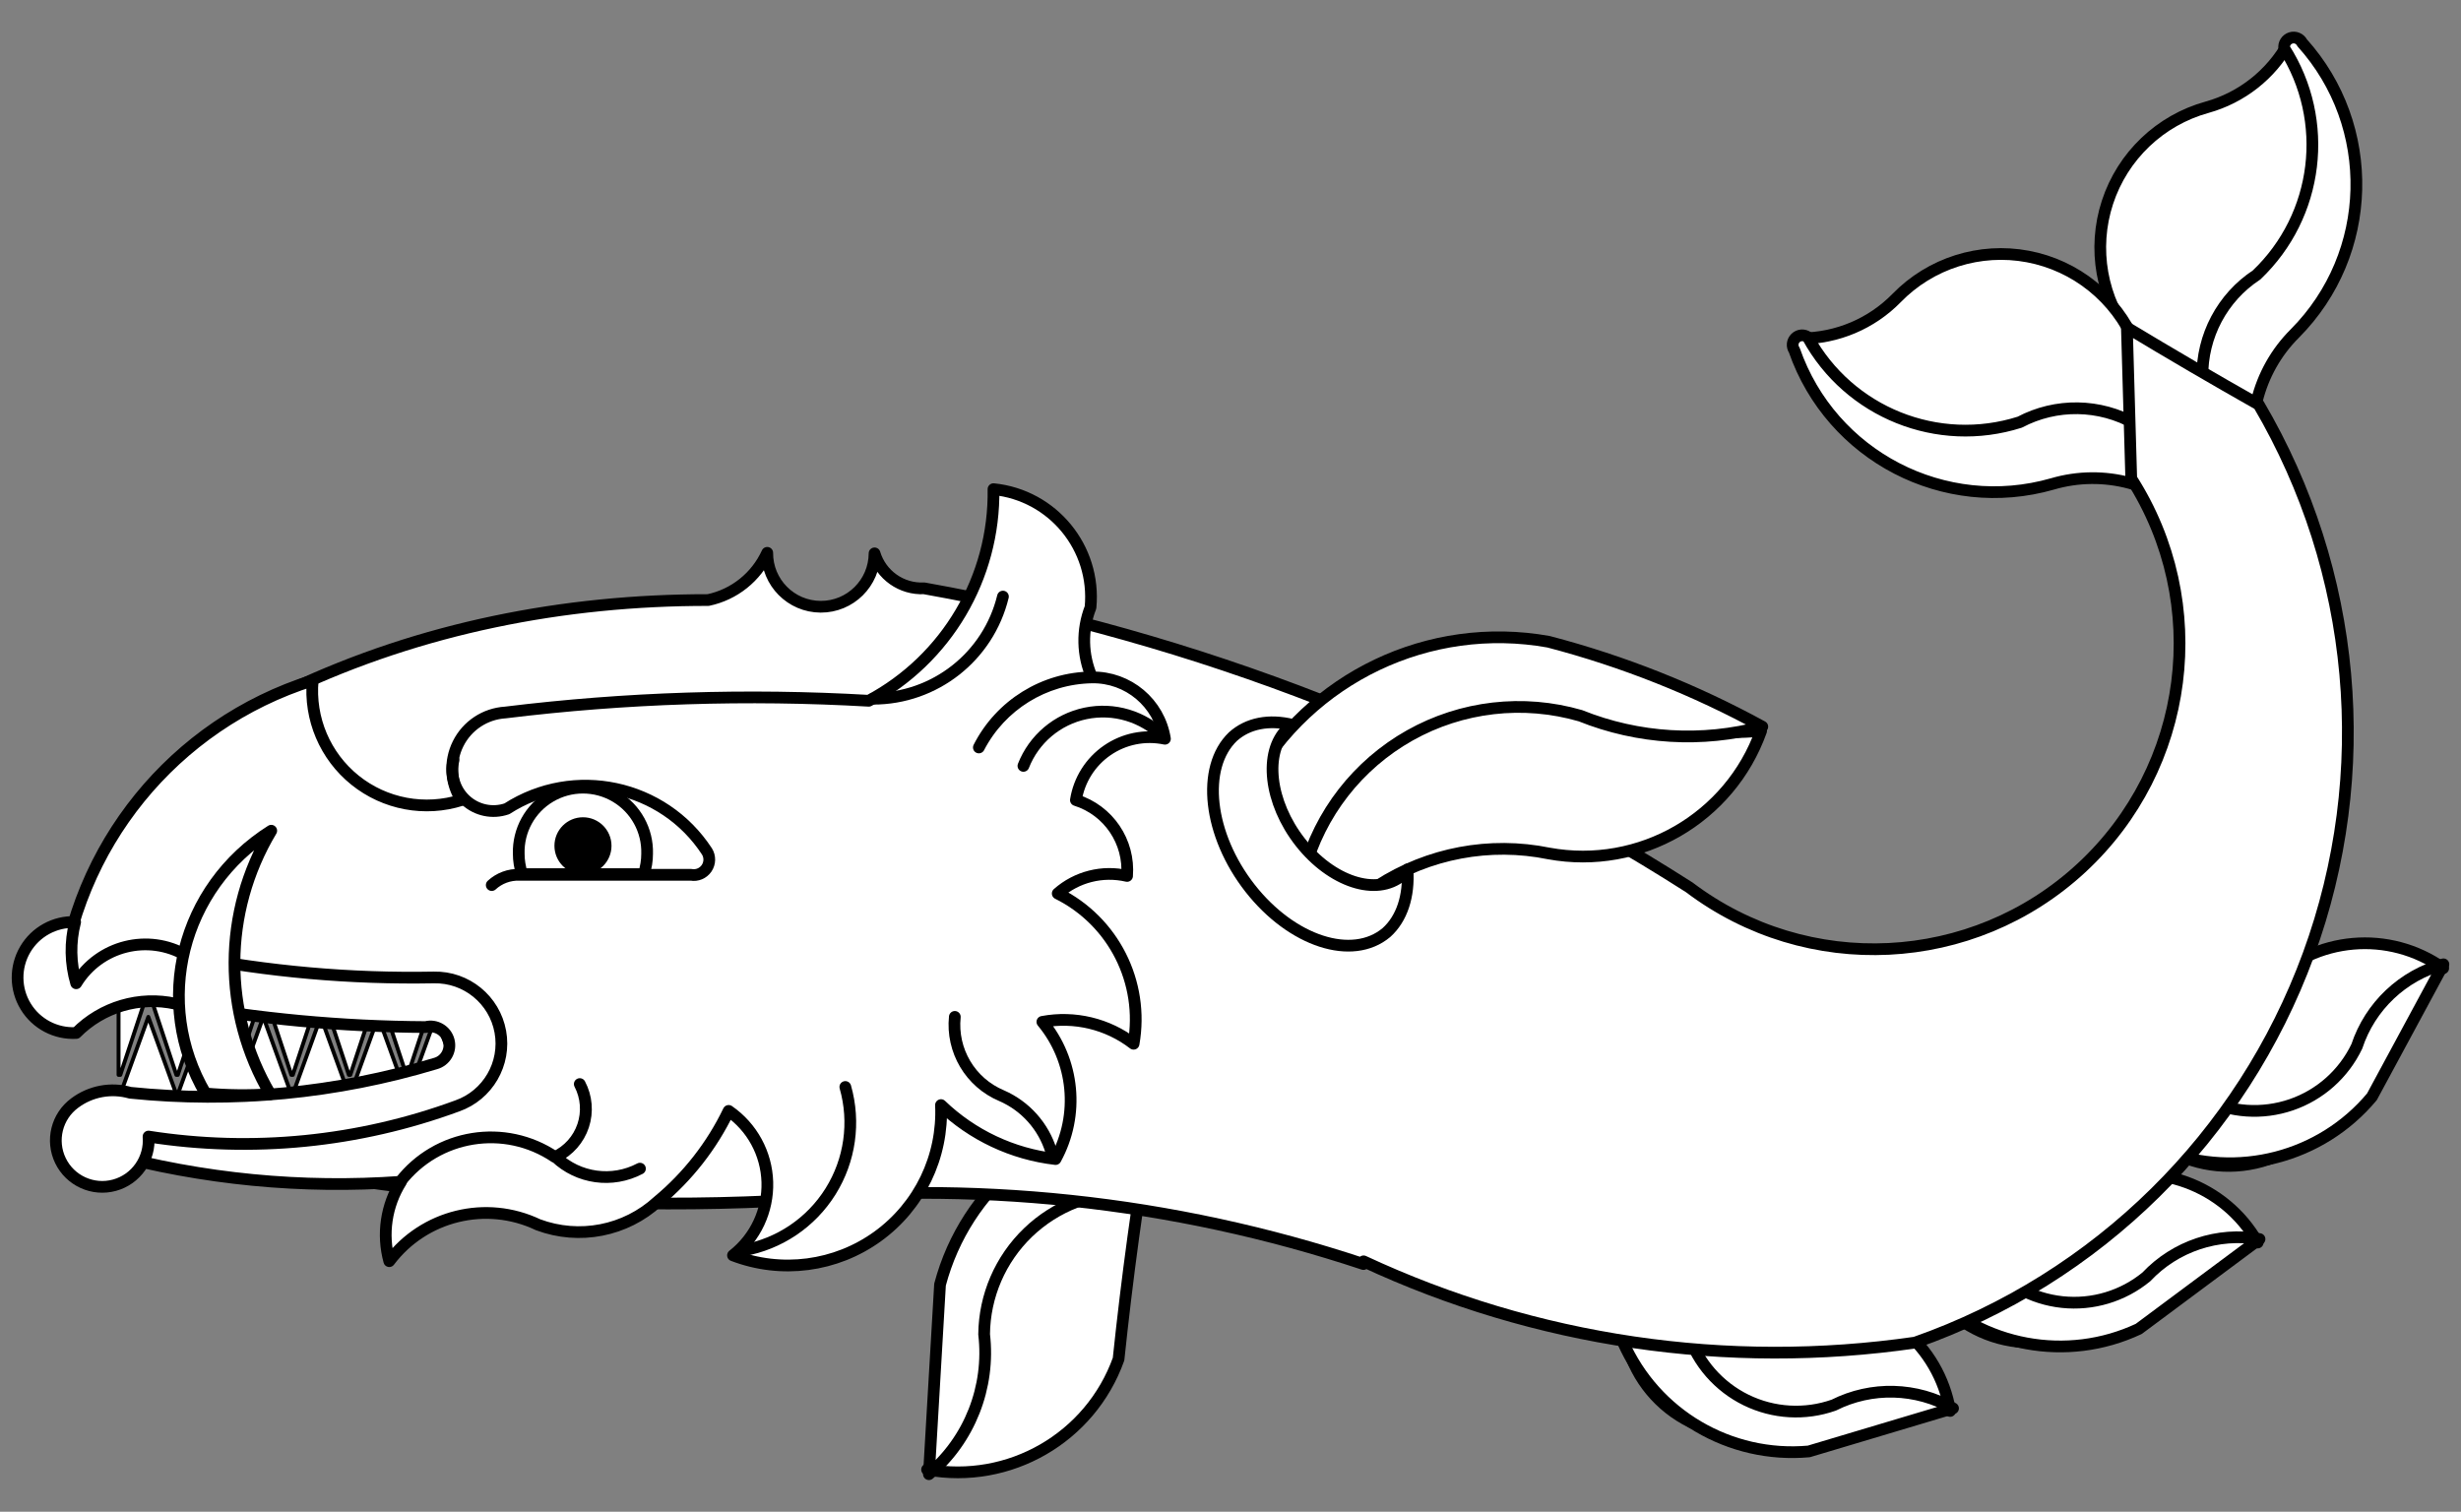 <?xml version="1.0" encoding="UTF-8" standalone="no"?>
<!DOCTYPE svg PUBLIC "-//W3C//DTD SVG 1.1//EN" "http://www.w3.org/Graphics/SVG/1.1/DTD/svg11.dtd">
<svg xmlns:xl="http://www.w3.org/1999/xlink" xmlns="http://www.w3.org/2000/svg" xmlns:dc="http://purl.org/dc/elements/1.1/" version="1.1" viewBox="33.75 85.5 315 193.5" width="315" height="193.5">
  <rect x="33.75" y="85.5" width="315" height="193.5" fill="#808080" stroke="none"/>
  <defs>
    <clipPath id="artboard_clip_path">
      <path d="M 33.75 85.5 L 348.75 85.5 L 348.75 279 L 33.75 279 Z"/>
    </clipPath>
  </defs>
  <g id="Whale_(1)" stroke="none" stroke-opacity="1" fill-opacity="1" stroke-dasharray="none" fill="none">
    <title>Whale (1)</title>
    <g id="Whale_(1)_Layer_2" clip-path="url(#artboard_clip_path)">
      <title>Layer 2</title>
      <g id="Group_3">
        <g id="Graphic_38">
          <title>path66</title>
          <path d="M 306.587 128.738 C 302.716 123.837 301.558 117.323 303.502 111.387 C 305.447 105.452 310.235 100.886 316.256 99.225 C 320.672 97.993 324.413 95.048 326.647 91.044 C 333.471 97.976 334.82 108.614 329.942 117.03 C 323.094 123.339 319.008 132.093 318.569 141.394 C 314.16 137.589 310.145 133.349 306.587 128.738 Z" fill="#FFFFFF"/>
          <path d="M 306.587 128.738 C 302.716 123.837 301.558 117.323 303.502 111.387 C 305.447 105.452 310.235 100.886 316.256 99.225 C 320.672 97.993 324.413 95.048 326.647 91.044 C 333.471 97.976 334.82 108.614 329.942 117.03 C 323.094 123.339 319.008 132.093 318.569 141.394 C 314.16 137.589 310.145 133.349 306.587 128.738 Z" stroke="black" stroke-linecap="round" stroke-linejoin="round" stroke-width="1.5"/>
        </g>
        <g id="Graphic_37">
          <title>path71</title>
          <path d="M 322.944 146.659 C 318.474 143.89 315.724 139.032 315.652 133.774 C 315.58 128.516 318.194 123.584 322.587 120.693 C 330.552 113.112 332.034 100.951 326.121 91.679 C 326.043 91.091 326.4 90.533 326.966 90.358 C 327.533 90.182 328.143 90.44 328.411 90.969 C 338.021 101.65 337.618 117.976 327.495 128.171 C 322.642 132.999 320.887 140.13 322.944 146.659 Z" fill="#FFFFFF"/>
          <path d="M 322.944 146.659 C 318.474 143.89 315.724 139.032 315.652 133.774 C 315.58 128.516 318.194 123.584 322.587 120.693 C 330.552 113.112 332.034 100.951 326.121 91.679 C 326.043 91.091 326.4 90.533 326.966 90.358 C 327.533 90.182 328.143 90.44 328.411 90.969 C 338.021 101.65 337.618 117.976 327.495 128.171 C 322.642 132.999 320.887 140.13 322.944 146.659 Z" stroke="black" stroke-linecap="round" stroke-linejoin="round" stroke-width="1.5"/>
        </g>
        <g id="Graphic_36">
          <title>path79</title>
          <path d="M 307.028 129.395 C 304.598 123.642 299.447 119.488 293.309 118.333 C 287.171 117.177 280.863 119.174 276.507 123.65 C 273.3 126.926 268.917 128.786 264.332 128.815 C 267.12 138.134 275.792 144.44 285.516 144.221 C 294.344 141.259 303.984 141.895 312.346 145.992 C 311.136 140.295 309.354 134.735 307.028 129.395 Z" fill="#FFFFFF"/>
          <path d="M 307.028 129.395 C 304.598 123.642 299.447 119.488 293.309 118.333 C 287.171 117.177 280.863 119.174 276.507 123.65 C 273.3 126.926 268.917 128.786 264.332 128.815 C 267.12 138.134 275.792 144.44 285.516 144.221 C 294.344 141.259 303.984 141.895 312.346 145.992 C 311.136 140.295 309.354 134.735 307.028 129.395 Z" stroke="black" stroke-linecap="round" stroke-linejoin="round" stroke-width="1.5"/>
        </g>
        <g id="Graphic_35">
          <title>path84</title>
          <path d="M 314.852 152.362 C 314.579 147.111 311.646 142.361 307.073 139.765 C 302.501 137.168 296.919 137.083 292.27 139.54 C 281.789 142.868 270.419 138.307 265.142 128.659 C 264.664 128.308 264.003 128.352 263.577 128.764 C 263.15 129.175 263.082 129.834 263.416 130.324 C 268.147 143.891 282.647 151.403 296.458 147.443 C 303.027 145.517 310.121 147.414 314.852 152.362 Z" fill="#FFFFFF"/>
          <path d="M 314.852 152.362 C 314.579 147.111 311.646 142.361 307.073 139.765 C 302.501 137.168 296.919 137.083 292.27 139.54 C 281.789 142.868 270.419 138.307 265.142 128.659 C 264.664 128.308 264.003 128.352 263.577 128.764 C 263.15 129.175 263.082 129.834 263.416 130.324 C 268.147 143.891 282.647 151.403 296.458 147.443 C 303.027 145.517 310.121 147.414 314.852 152.362 Z" stroke="black" stroke-linecap="round" stroke-linejoin="round" stroke-width="1.5"/>
        </g>
        <g id="Graphic_34">
          <title>path24</title>
          <path d="M 310.656 232.306 C 314.389 234.684 318.959 235.357 323.219 234.156 C 327.479 232.955 331.025 229.993 332.966 226.015 L 338.558 216.663 C 339.81 213.074 342.785 210.357 346.472 209.434 C 339.55 204.523 330.089 205.347 324.121 211.382 C 319.851 218.495 315.36 225.473 310.656 232.306 Z" fill="#FFFFFF"/>
          <path d="M 310.656 232.306 C 314.389 234.684 318.959 235.357 323.219 234.156 C 327.479 232.955 331.025 229.993 332.966 226.015 L 338.558 216.663 C 339.81 213.074 342.785 210.357 346.472 209.434 C 339.55 204.523 330.089 205.347 324.121 211.382 C 319.851 218.495 315.36 225.473 310.656 232.306 Z" stroke="black" stroke-linecap="round" stroke-linejoin="round" stroke-width="1.5"/>
        </g>
        <g id="Graphic_33">
          <title>path29</title>
          <path d="M 346.5 208.933 C 341.279 210.354 337.118 214.297 335.418 219.434 C 333.735 222.953 330.707 225.648 327.017 226.912 C 323.326 228.176 319.282 227.904 315.794 226.157 C 314.044 228.351 312.322 230.568 310.627 232.805 C 320.096 236.462 330.842 233.681 337.348 225.889 Z" fill="#FFFFFF"/>
          <path d="M 346.5 208.933 C 341.279 210.354 337.118 214.297 335.418 219.434 C 333.735 222.953 330.707 225.648 327.017 226.912 C 323.326 228.176 319.282 227.904 315.794 226.157 C 314.044 228.351 312.322 230.568 310.627 232.805 C 320.096 236.462 330.842 233.681 337.348 225.889 Z" stroke="black" stroke-linecap="round" stroke-linejoin="round" stroke-width="1.5"/>
        </g>
        <g id="Graphic_32">
          <title>path37</title>
          <path d="M 280.599 250.137 C 282.977 253.87 286.835 256.411 291.203 257.123 C 295.572 257.834 300.037 256.649 303.477 253.864 L 312.498 247.751 C 315.15 245.028 318.994 243.823 322.726 244.544 C 318.528 237.168 309.605 233.917 301.646 236.864 C 294.769 241.506 287.75 245.932 280.599 250.137 Z" fill="#FFFFFF"/>
          <path d="M 280.599 250.137 C 282.977 253.87 286.835 256.411 291.203 257.123 C 295.572 257.834 300.037 256.649 303.477 253.864 L 312.498 247.751 C 315.15 245.028 318.994 243.823 322.726 244.544 C 318.528 237.168 309.605 233.917 301.646 236.864 C 294.769 241.506 287.75 245.932 280.599 250.137 Z" stroke="black" stroke-linecap="round" stroke-linejoin="round" stroke-width="1.5"/>
        </g>
        <g id="Graphic_31">
          <title>path42</title>
          <path d="M 322.962 244.102 C 317.63 243.184 312.192 244.999 308.48 248.936 C 305.467 251.414 301.585 252.576 297.705 252.163 C 293.826 251.749 290.276 249.793 287.854 246.735 C 285.341 247.985 282.843 249.266 280.361 250.577 C 287.397 257.893 298.312 259.914 307.501 255.601 Z" fill="#FFFFFF"/>
          <path d="M 322.962 244.102 C 317.63 243.184 312.192 244.999 308.48 248.936 C 305.467 251.414 301.585 252.576 297.705 252.163 C 293.826 251.749 290.276 249.793 287.854 246.735 C 285.341 247.985 282.843 249.266 280.361 250.577 C 287.397 257.893 298.312 259.914 307.501 255.601 Z" stroke="black" stroke-linecap="round" stroke-linejoin="round" stroke-width="1.5"/>
        </g>
        <g id="Graphic_30">
          <title>path50</title>
          <path d="M 241.86 256.947 C 242.818 261.269 245.574 264.976 249.436 267.139 C 253.298 269.302 257.899 269.715 262.084 268.275 L 272.652 265.616 C 276.075 263.964 280.1 264.146 283.36 266.101 C 281.938 257.733 274.665 251.626 266.177 251.673 C 258.128 253.683 250.019 255.442 241.86 256.947 Z" fill="#FFFFFF"/>
          <path d="M 241.86 256.947 C 242.818 261.269 245.574 264.976 249.436 267.139 C 253.298 269.302 257.899 269.715 262.084 268.275 L 272.652 265.616 C 276.075 263.964 280.1 264.146 283.36 266.101 C 281.938 257.733 274.665 251.626 266.177 251.673 C 258.128 253.683 250.019 255.442 241.86 256.947 Z" stroke="black" stroke-linecap="round" stroke-linejoin="round" stroke-width="1.5"/>
        </g>
        <g id="Graphic_29">
          <title>path55</title>
          <path d="M 283.732 265.766 C 279.036 263.079 273.305 262.925 268.471 265.355 C 264.792 266.653 260.746 266.417 257.242 264.702 C 253.739 262.986 251.072 259.934 249.841 256.232 C 247.052 256.547 244.267 256.896 241.486 257.28 C 245.596 266.561 255.162 272.193 265.271 271.283 Z" fill="#FFFFFF"/>
          <path d="M 283.732 265.766 C 279.036 263.079 273.305 262.925 268.471 265.355 C 264.792 266.653 260.746 266.417 257.242 264.702 C 253.739 262.986 251.072 259.934 249.841 256.232 C 247.052 256.547 244.267 256.896 241.486 257.28 C 245.596 266.561 255.162 272.193 265.271 271.283 Z" stroke="black" stroke-linecap="round" stroke-linejoin="round" stroke-width="1.5"/>
        </g>
        <g id="Graphic_28">
          <title>path92</title>
          <path d="M 181.173 228.359 C 175.636 227.63 170.051 229.297 165.82 232.942 C 161.589 236.587 159.113 241.864 159.015 247.448 L 157.594 261.117 C 158.079 265.886 156.132 270.579 152.413 273.603 C 162.941 275.524 173.311 269.543 176.922 259.469 C 178.015 249.058 179.433 238.682 181.173 228.359 Z" fill="#FFFFFF"/>
          <path d="M 181.173 228.359 C 175.636 227.63 170.051 229.297 165.82 232.942 C 161.589 236.587 159.113 241.864 159.015 247.448 L 157.594 261.117 C 158.079 265.886 156.132 270.579 152.413 273.603 C 162.941 275.524 173.311 269.543 176.922 259.469 C 178.015 249.058 179.433 238.682 181.173 228.359 Z" stroke="black" stroke-linecap="round" stroke-linejoin="round" stroke-width="1.5"/>
        </g>
        <g id="Graphic_27">
          <title>path97</title>
          <path d="M 152.648 274.197 C 157.855 269.789 160.508 263.066 159.715 256.291 C 159.765 251.368 161.792 246.673 165.339 243.26 C 168.887 239.847 173.658 238.004 178.578 238.145 C 179.405 234.697 180.189 231.238 180.929 227.77 C 168.154 228.64 157.352 237.551 154.07 249.928 Z" fill="#FFFFFF"/>
          <path d="M 152.648 274.197 C 157.855 269.789 160.508 263.066 159.715 256.291 C 159.765 251.368 161.792 246.673 165.339 243.26 C 168.887 239.847 173.658 238.004 178.578 238.145 C 179.405 234.697 180.189 231.238 180.929 227.77 C 168.154 228.64 157.352 237.551 154.07 249.928 Z" stroke="black" stroke-linecap="round" stroke-linejoin="round" stroke-width="1.5"/>
        </g>
        <g id="Graphic_26">
          <title>path102</title>
          <path d="M 152.039 160.806 C 149.145 160.952 146.524 159.105 145.689 156.33 C 145.671 160.123 142.581 163.183 138.788 163.164 C 134.995 163.146 131.935 160.056 131.954 156.263 C 130.537 159.364 127.731 161.607 124.395 162.307 C 105.921 162.294 87.674 165.879 70.968 173.765 C 59.143 180.778 95.614 203.345 97.49 216.965 C 99.366 230.584 66.282 233.102 79.563 236.657 C 97.063 239.197 114.766 240.069 132.432 239.26 C 157.995 236.452 183.863 239.193 208.269 247.297 L 208.282 246.952 C 230.297 257.218 254.831 260.833 278.872 257.353 C 302.234 249.163 320.705 230.949 329.219 207.704 C 337.734 184.458 335.399 158.623 322.855 137.281 C 317.185 134.076 311.561 130.79 305.984 127.424 L 306.542 146.752 C 316.771 162.72 314.082 183.724 300.16 196.599 C 286.238 209.475 265.089 210.519 249.967 199.077 C 220.147 180.026 186.874 167.023 152.039 160.806 Z" fill="#FFFFFF"/>
          <path d="M 152.039 160.806 C 149.145 160.952 146.524 159.105 145.689 156.33 C 145.671 160.123 142.581 163.183 138.788 163.164 C 134.995 163.146 131.935 160.056 131.954 156.263 C 130.537 159.364 127.731 161.607 124.395 162.307 C 105.921 162.294 87.674 165.879 70.968 173.765 C 59.143 180.778 95.614 203.345 97.49 216.965 C 99.366 230.584 66.282 233.102 79.563 236.657 C 97.063 239.197 114.766 240.069 132.432 239.26 C 157.995 236.452 183.863 239.193 208.269 247.297 L 208.282 246.952 C 230.297 257.218 254.831 260.833 278.872 257.353 C 302.234 249.163 320.705 230.949 329.219 207.704 C 337.734 184.458 335.399 158.623 322.855 137.281 C 317.185 134.076 311.561 130.79 305.984 127.424 L 306.542 146.752 C 316.771 162.72 314.082 183.724 300.16 196.599 C 286.238 209.475 265.089 210.519 249.967 199.077 C 220.147 180.026 186.874 167.023 152.039 160.806 Z" stroke="black" stroke-linecap="round" stroke-linejoin="round" stroke-width="1.5"/>
        </g>
        <g id="Group_19">
          <g id="Graphic_25">
            <title>path280</title>
            <path d="M 85.94 225.565 L 93.113 225.565 L 89.527 215.661 Z" fill="white"/>
            <path d="M 85.94 225.565 L 93.113 225.565 L 89.527 215.661 Z" stroke="black" stroke-linecap="round" stroke-linejoin="round" stroke-width=".5"/>
          </g>
          <g id="Graphic_24">
            <title>path285</title>
            <path d="M 78.582 225.565 L 85.755 225.565 L 82.168 215.661 Z" fill="white"/>
            <path d="M 78.582 225.565 L 85.755 225.565 L 82.168 215.661 Z" stroke="black" stroke-linecap="round" stroke-linejoin="round" stroke-width=".5"/>
          </g>
          <g id="Graphic_23">
            <title>path290</title>
            <path d="M 71.223 225.565 L 78.396 225.565 L 74.809 215.661 Z" fill="white"/>
            <path d="M 71.223 225.565 L 78.396 225.565 L 74.809 215.661 Z" stroke="black" stroke-linecap="round" stroke-linejoin="round" stroke-width=".5"/>
          </g>
          <g id="Graphic_22">
            <title>path295</title>
            <path d="M 63.864 225.565 L 71.037 225.565 L 67.451 215.661 Z" fill="white"/>
            <path d="M 63.864 225.565 L 71.037 225.565 L 67.451 215.661 Z" stroke="black" stroke-linecap="round" stroke-linejoin="round" stroke-width=".5"/>
          </g>
          <g id="Graphic_21">
            <title>path300</title>
            <path d="M 56.506 225.565 L 63.679 225.565 L 60.092 215.661 Z" fill="white"/>
            <path d="M 56.506 225.565 L 63.679 225.565 L 60.092 215.661 Z" stroke="black" stroke-linecap="round" stroke-linejoin="round" stroke-width=".5"/>
          </g>
          <g id="Graphic_20">
            <title>path305</title>
            <path d="M 56.32 225.565 L 52.734 215.661 L 49.147 225.565 Z" fill="white"/>
            <path d="M 56.32 225.565 L 52.734 215.661 L 49.147 225.565 Z" stroke="black" stroke-linecap="round" stroke-linejoin="round" stroke-width=".5"/>
          </g>
        </g>
        <g id="Graphic_18">
          <title>path199</title>
          <path d="M 73.772 172.594 C 73.327 177.488 75.361 182.28 79.19 185.359 C 83.02 188.439 88.137 189.396 92.821 187.91 C 91.4 185.752 91.236 183 92.392 180.689 C 93.548 178.377 95.847 176.857 98.427 176.699 C 113.857 174.806 129.426 174.303 144.947 175.198 C 154.921 169.872 161.084 159.418 160.914 148.112 C 168.51 148.882 174.059 155.642 173.334 163.242 C 172.2 166.137 172.267 169.364 173.52 172.209 C 167.397 172.257 161.812 175.716 159.041 181.175 C 161.856 175.756 167.414 172.314 173.52 172.209 C 178.153 172.138 182.133 175.484 182.858 180.06 C 180.299 179.524 177.631 180.06 175.478 181.543 C 173.324 183.027 171.873 185.328 171.461 187.91 C 175.643 189.221 178.361 193.252 178.01 197.621 C 174.863 196.892 171.558 197.728 169.136 199.866 C 176.278 203.417 180.231 211.245 178.847 219.101 C 175.531 216.546 171.284 215.526 167.17 216.298 C 171.283 221.251 171.952 228.214 168.857 233.859 C 163.345 233.221 158.194 230.795 154.192 226.951 C 154.499 233.565 151.449 239.888 146.082 243.766 C 140.715 247.644 133.755 248.554 127.571 246.186 C 130.445 243.933 132.076 240.449 131.966 236.8 C 131.856 233.15 130.017 229.771 127.013 227.695 C 124.862 232.163 121.772 236.114 117.954 239.279 C 113.813 243.079 107.89 244.234 102.624 242.267 C 95.973 239.1 88.012 241.049 83.576 246.93 C 82.631 243.482 83.175 239.796 85.077 236.768 C 72.412 237.681 59.684 236.446 47.43 233.115 C 59.069 228.539 71.551 226.501 84.041 227.137 C 86.862 228.468 90.2 228.038 92.592 226.036 C 94.985 224.034 95.997 220.825 95.184 217.813 C 94.372 214.801 91.884 212.535 88.809 212.007 C 73.023 212.032 57.237 212.156 41.453 212.379 C 43.289 193.843 56.005 178.189 73.772 172.594 Z" fill="#FFFFFF"/>
          <path d="M 73.772 172.594 C 73.327 177.488 75.361 182.28 79.19 185.359 C 83.02 188.439 88.137 189.396 92.821 187.91 C 91.4 185.752 91.236 183 92.392 180.689 C 93.548 178.377 95.847 176.857 98.427 176.699 C 113.857 174.806 129.426 174.303 144.947 175.198 C 154.921 169.872 161.084 159.418 160.914 148.112 C 168.51 148.882 174.059 155.642 173.334 163.242 C 172.2 166.137 172.267 169.364 173.52 172.209 C 167.397 172.257 161.812 175.716 159.041 181.175 C 161.856 175.756 167.414 172.314 173.52 172.209 C 178.153 172.138 182.133 175.484 182.858 180.06 C 180.299 179.524 177.631 180.06 175.478 181.543 C 173.324 183.027 171.873 185.328 171.461 187.91 C 175.643 189.221 178.361 193.252 178.01 197.621 C 174.863 196.892 171.558 197.728 169.136 199.866 C 176.278 203.417 180.231 211.245 178.847 219.101 C 175.531 216.546 171.284 215.526 167.17 216.298 C 171.283 221.251 171.952 228.214 168.857 233.859 C 163.345 233.221 158.194 230.795 154.192 226.951 C 154.499 233.565 151.449 239.888 146.082 243.766 C 140.715 247.644 133.755 248.554 127.571 246.186 C 130.445 243.933 132.076 240.449 131.966 236.8 C 131.856 233.15 130.017 229.771 127.013 227.695 C 124.862 232.163 121.772 236.114 117.954 239.279 C 113.813 243.079 107.89 244.234 102.624 242.267 C 95.973 239.1 88.012 241.049 83.576 246.93 C 82.631 243.482 83.175 239.796 85.077 236.768 C 72.412 237.681 59.684 236.446 47.43 233.115 C 59.069 228.539 71.551 226.501 84.041 227.137 C 86.862 228.468 90.2 228.038 92.592 226.036 C 94.985 224.034 95.997 220.825 95.184 217.813 C 94.372 214.801 91.884 212.535 88.809 212.007 C 73.023 212.032 57.237 212.156 41.453 212.379 C 43.289 193.843 56.005 178.189 73.772 172.594 Z" stroke="black" stroke-linecap="round" stroke-linejoin="round" stroke-width="1.5"/>
        </g>
        <g id="Graphic_17">
          <title>path213</title>
          <path d="M 194.782 187.476 C 196.816 181.027 201.504 175.751 207.669 172.972 C 213.834 170.194 220.892 170.177 227.071 172.925 L 242.796 178.367 C 248.208 179.22 253.699 179.455 259.164 179.067 C 255.165 190.238 243.666 196.873 231.993 194.744 C 224.448 193.208 216.601 194.683 210.129 198.853 C 206.531 199.862 202.669 199.151 199.667 196.925 C 196.666 194.7 194.862 191.212 194.782 187.476 Z" fill="#FFFFFF"/>
          <path d="M 194.782 187.476 C 196.816 181.027 201.504 175.751 207.669 172.972 C 213.834 170.194 220.892 170.177 227.071 172.925 L 242.796 178.367 C 248.208 179.22 253.699 179.455 259.164 179.067 C 255.165 190.238 243.666 196.873 231.993 194.744 C 224.448 193.208 216.601 194.683 210.129 198.853 C 206.531 199.862 202.669 199.151 199.667 196.925 C 196.666 194.7 194.862 191.212 194.782 187.476 Z" stroke="black" stroke-linecap="round" stroke-linejoin="round" stroke-width="1.5"/>
        </g>
        <g id="Graphic_16">
          <title>path218</title>
          <path d="M 259.319 178.513 C 251.611 180.576 243.442 180.084 236.038 177.111 C 228.715 174.987 220.846 175.896 214.2 179.633 C 207.554 183.37 202.689 189.621 200.698 196.98 C 198.38 193.277 196.109 189.546 193.884 185.786 C 201.377 172.208 216.686 164.911 231.952 167.642 C 241.484 170.134 250.675 173.785 259.319 178.513 Z" fill="#FFFFFF"/>
          <path d="M 259.319 178.513 C 251.611 180.576 243.442 180.084 236.038 177.111 C 228.715 174.987 220.846 175.896 214.2 179.633 C 207.554 183.37 202.689 189.621 200.698 196.98 C 198.38 193.277 196.109 189.546 193.884 185.786 C 201.377 172.208 216.686 164.911 231.952 167.642 C 241.484 170.134 250.675 173.785 259.319 178.513 Z" stroke="black" stroke-linecap="round" stroke-linejoin="round" stroke-width="1.5"/>
        </g>
        <g id="Graphic_15">
          <title>path223</title>
          <path d="M 213.906 196.788 C 213.698 197.066 213.467 197.318 213.216 197.545 C 209.954 200.27 204.168 198.384 200.179 193.296 C 196.191 188.207 195.456 181.775 198.524 178.802 C 198.735 178.61 198.962 178.437 199.201 178.284 C 196.185 177.538 193.468 178.072 191.563 179.785 C 187.436 183.749 188.408 192.368 193.751 199.189 C 199.094 206.009 206.849 208.531 211.21 204.865 C 213.173 203.104 214.136 200.221 213.906 196.788 Z" fill="#FFFFFF"/>
          <path d="M 213.906 196.788 C 213.698 197.066 213.467 197.318 213.216 197.545 C 209.954 200.27 204.168 198.384 200.179 193.296 C 196.191 188.207 195.456 181.775 198.524 178.802 C 198.735 178.61 198.962 178.437 199.201 178.284 C 196.185 177.538 193.468 178.072 191.563 179.785 C 187.436 183.749 188.408 192.368 193.751 199.189 C 199.094 206.009 206.849 208.531 211.21 204.865 C 213.173 203.104 214.136 200.221 213.906 196.788 Z" stroke="black" stroke-linecap="round" stroke-linejoin="round" stroke-width="1.5"/>
        </g>
        <g id="Graphic_14">
          <title>path231</title>
          <path d="M 145.5 174.937 C 153.394 174.937 160.262 169.535 162.123 161.863" stroke="black" stroke-linecap="round" stroke-linejoin="round" stroke-width="1.5"/>
        </g>
        <g id="Graphic_13">
          <title>path236</title>
          <path d="M 164.743 183.534 C 166.091 180.095 169.083 177.567 172.699 176.814 C 176.315 176.061 180.068 177.183 182.676 179.798" stroke="black" stroke-linecap="round" stroke-linejoin="round" stroke-width="1.5"/>
        </g>
        <g id="Graphic_12">
          <title>path241</title>
          <path d="M 155.964 215.661 C 155.521 219.971 157.947 224.064 161.942 225.744 C 164.995 227.071 167.314 229.668 168.291 232.85" stroke="black" stroke-linecap="round" stroke-linejoin="round" stroke-width="1.5"/>
        </g>
        <g id="Graphic_11">
          <title>path246</title>
          <path d="M 128.875 245.55 C 133.504 244.728 137.568 241.983 140.06 237.996 C 142.552 234.009 143.238 229.153 141.949 224.632" stroke="black" stroke-linecap="round" stroke-linejoin="round" stroke-width="1.5"/>
        </g>
        <g id="Graphic_10">
          <title>path251</title>
          <path d="M 84.978 236.773 C 89.71 230.659 98.377 229.269 104.784 233.598 C 106.474 232.815 107.77 231.373 108.37 229.609 C 108.97 227.844 108.821 225.912 107.959 224.26 C 108.828 225.9 108.99 227.824 108.409 229.586 C 107.827 231.349 106.552 232.798 104.877 233.598 C 107.781 236.358 112.121 236.957 115.663 235.086" stroke="black" stroke-linecap="round" stroke-linejoin="round" stroke-width="1.5"/>
        </g>
        <g id="Graphic_9">
          <title>path259</title>
          <path d="M 100.559 197.349 C 100.639 197.36 100.719 197.373 100.798 197.389 L 116.154 197.389 C 116.437 196.545 116.58 195.662 116.579 194.772 C 116.664 191.781 115.117 188.98 112.54 187.46 C 109.963 185.939 106.763 185.939 104.186 187.46 C 101.609 188.98 100.062 191.781 100.147 194.772 C 100.147 195.648 100.286 196.518 100.559 197.349 Z" fill="white"/>
          <path d="M 100.559 197.349 C 100.639 197.36 100.719 197.373 100.798 197.389 L 116.154 197.389 C 116.437 196.545 116.58 195.662 116.579 194.772 C 116.664 191.781 115.117 188.98 112.54 187.46 C 109.963 185.939 106.763 185.939 104.186 187.46 C 101.609 188.98 100.062 191.781 100.147 194.772 C 100.147 195.648 100.286 196.518 100.559 197.349 Z" stroke="black" stroke-linecap="round" stroke-linejoin="round" stroke-width="1.5"/>
        </g>
        <g id="Graphic_8">
          <title>path264</title>
          <circle cx="108.368" cy="193.762" r="3.527" fill="black"/>
          <circle cx="108.368" cy="193.762" r="3.527" stroke="black" stroke-linecap="round" stroke-linejoin="round" stroke-width=".25"/>
        </g>
        <g id="Graphic_7">
          <title>path269</title>
          <path d="M 91.801 182.783 C 91.338 184.656 91.936 186.632 93.359 187.934 C 94.783 189.236 96.805 189.655 98.629 189.026 C 107.215 183.495 118.656 185.934 124.24 194.486 C 124.651 195.153 124.631 195.999 124.189 196.645 C 123.746 197.292 122.965 197.617 122.194 197.475 L 100.236 197.475 C 98.927 197.431 97.654 197.903 96.69 198.79" stroke="black" stroke-linecap="round" stroke-linejoin="round" stroke-width="1.5"/>
        </g>
        <g id="Graphic_6">
          <title>path310</title>
          <path d="M 56.324 223.085 L 56.51 223.085 L 60.097 212.255 L 63.683 223.085 L 63.869 223.085 L 67.456 212.255 L 71.042 223.085 L 71.228 223.085 L 74.815 212.255 L 78.402 223.085 L 78.588 223.085 L 82.174 212.255 L 85.761 223.085 L 85.947 223.085 L 89.533 212.255 L 93.12 223.085 L 93.386 223.085 L 93.386 212.016 L 48.925 212.016 L 48.925 223.085 L 49.151 223.085 L 52.737 212.255 Z" fill="white"/>
          <path d="M 56.324 223.085 L 56.51 223.085 L 60.097 212.255 L 63.683 223.085 L 63.869 223.085 L 67.456 212.255 L 71.042 223.085 L 71.228 223.085 L 74.815 212.255 L 78.402 223.085 L 78.588 223.085 L 82.174 212.255 L 85.761 223.085 L 85.947 223.085 L 89.533 212.255 L 93.12 223.085 L 93.386 223.085 L 93.386 212.016 L 48.925 212.016 L 48.925 223.085 L 49.151 223.085 L 52.737 212.255 Z" stroke="black" stroke-linecap="round" stroke-linejoin="round" stroke-width=".5"/>
        </g>
        <g id="Graphic_5">
          <title>path315</title>
          <path d="M 43.368 203.522 C 40.753 203.426 38.296 204.775 36.974 207.034 C 35.651 209.293 35.678 212.096 37.042 214.33 C 38.406 216.564 40.888 217.867 43.501 217.722 C 46.815 214.375 51.614 212.961 56.214 213.976 C 66.782 215.907 77.498 216.907 88.241 216.965 C 89.532 216.628 90.852 217.401 91.19 218.692 C 91.527 219.983 90.754 221.304 89.463 221.641 C 76.823 225.45 63.554 226.719 50.422 225.374 C 47.978 224.678 45.349 225.164 43.315 226.689 C 41.009 228.386 40.242 231.487 41.489 234.064 C 42.737 236.641 45.645 237.962 48.407 237.206 C 51.168 236.45 52.998 233.833 52.76 230.979 C 66.048 233.053 79.644 231.704 92.266 227.061 C 96.192 225.684 98.535 221.656 97.791 217.562 C 97.047 213.468 93.437 210.523 89.277 210.615 C 78.651 210.813 68.035 209.873 57.608 207.813 C 52.726 204.946 46.447 206.524 43.501 211.359 C 42.746 208.807 42.7 206.098 43.368 203.522 Z" fill="#FFFFFF"/>
          <path d="M 43.368 203.522 C 40.753 203.426 38.296 204.775 36.974 207.034 C 35.651 209.293 35.678 212.096 37.042 214.33 C 38.406 216.564 40.888 217.867 43.501 217.722 C 46.815 214.375 51.614 212.961 56.214 213.976 C 66.782 215.907 77.498 216.907 88.241 216.965 C 89.532 216.628 90.852 217.401 91.19 218.692 C 91.527 219.983 90.754 221.304 89.463 221.641 C 76.823 225.45 63.554 226.719 50.422 225.374 C 47.978 224.678 45.349 225.164 43.315 226.689 C 41.009 228.386 40.242 231.487 41.489 234.064 C 42.737 236.641 45.645 237.962 48.407 237.206 C 51.168 236.45 52.998 233.833 52.76 230.979 C 66.048 233.053 79.644 231.704 92.266 227.061 C 96.192 225.684 98.535 221.656 97.791 217.562 C 97.047 213.468 93.437 210.523 89.277 210.615 C 78.651 210.813 68.035 209.873 57.608 207.813 C 52.726 204.946 46.447 206.524 43.501 211.359 C 42.746 208.807 42.7 206.098 43.368 203.522 Z" stroke="black" stroke-linecap="round" stroke-linejoin="round" stroke-width="1.5"/>
        </g>
        <g id="Graphic_4">
          <title>path320</title>
          <path d="M 68.349 225.56 C 65.588 225.739 62.817 225.708 60.06 225.467 C 53.245 213.86 56.937 199.093 68.469 191.832 C 62.237 202.243 62.191 215.102 68.349 225.56 Z" fill="white"/>
          <path d="M 68.349 225.56 C 65.588 225.739 62.817 225.708 60.06 225.467 C 53.245 213.86 56.937 199.093 68.469 191.832 C 62.237 202.243 62.191 215.102 68.349 225.56 Z" stroke="black" stroke-linecap="round" stroke-linejoin="round" stroke-width="1.5"/>
        </g>
      </g>
    </g>
  </g>
</svg>
